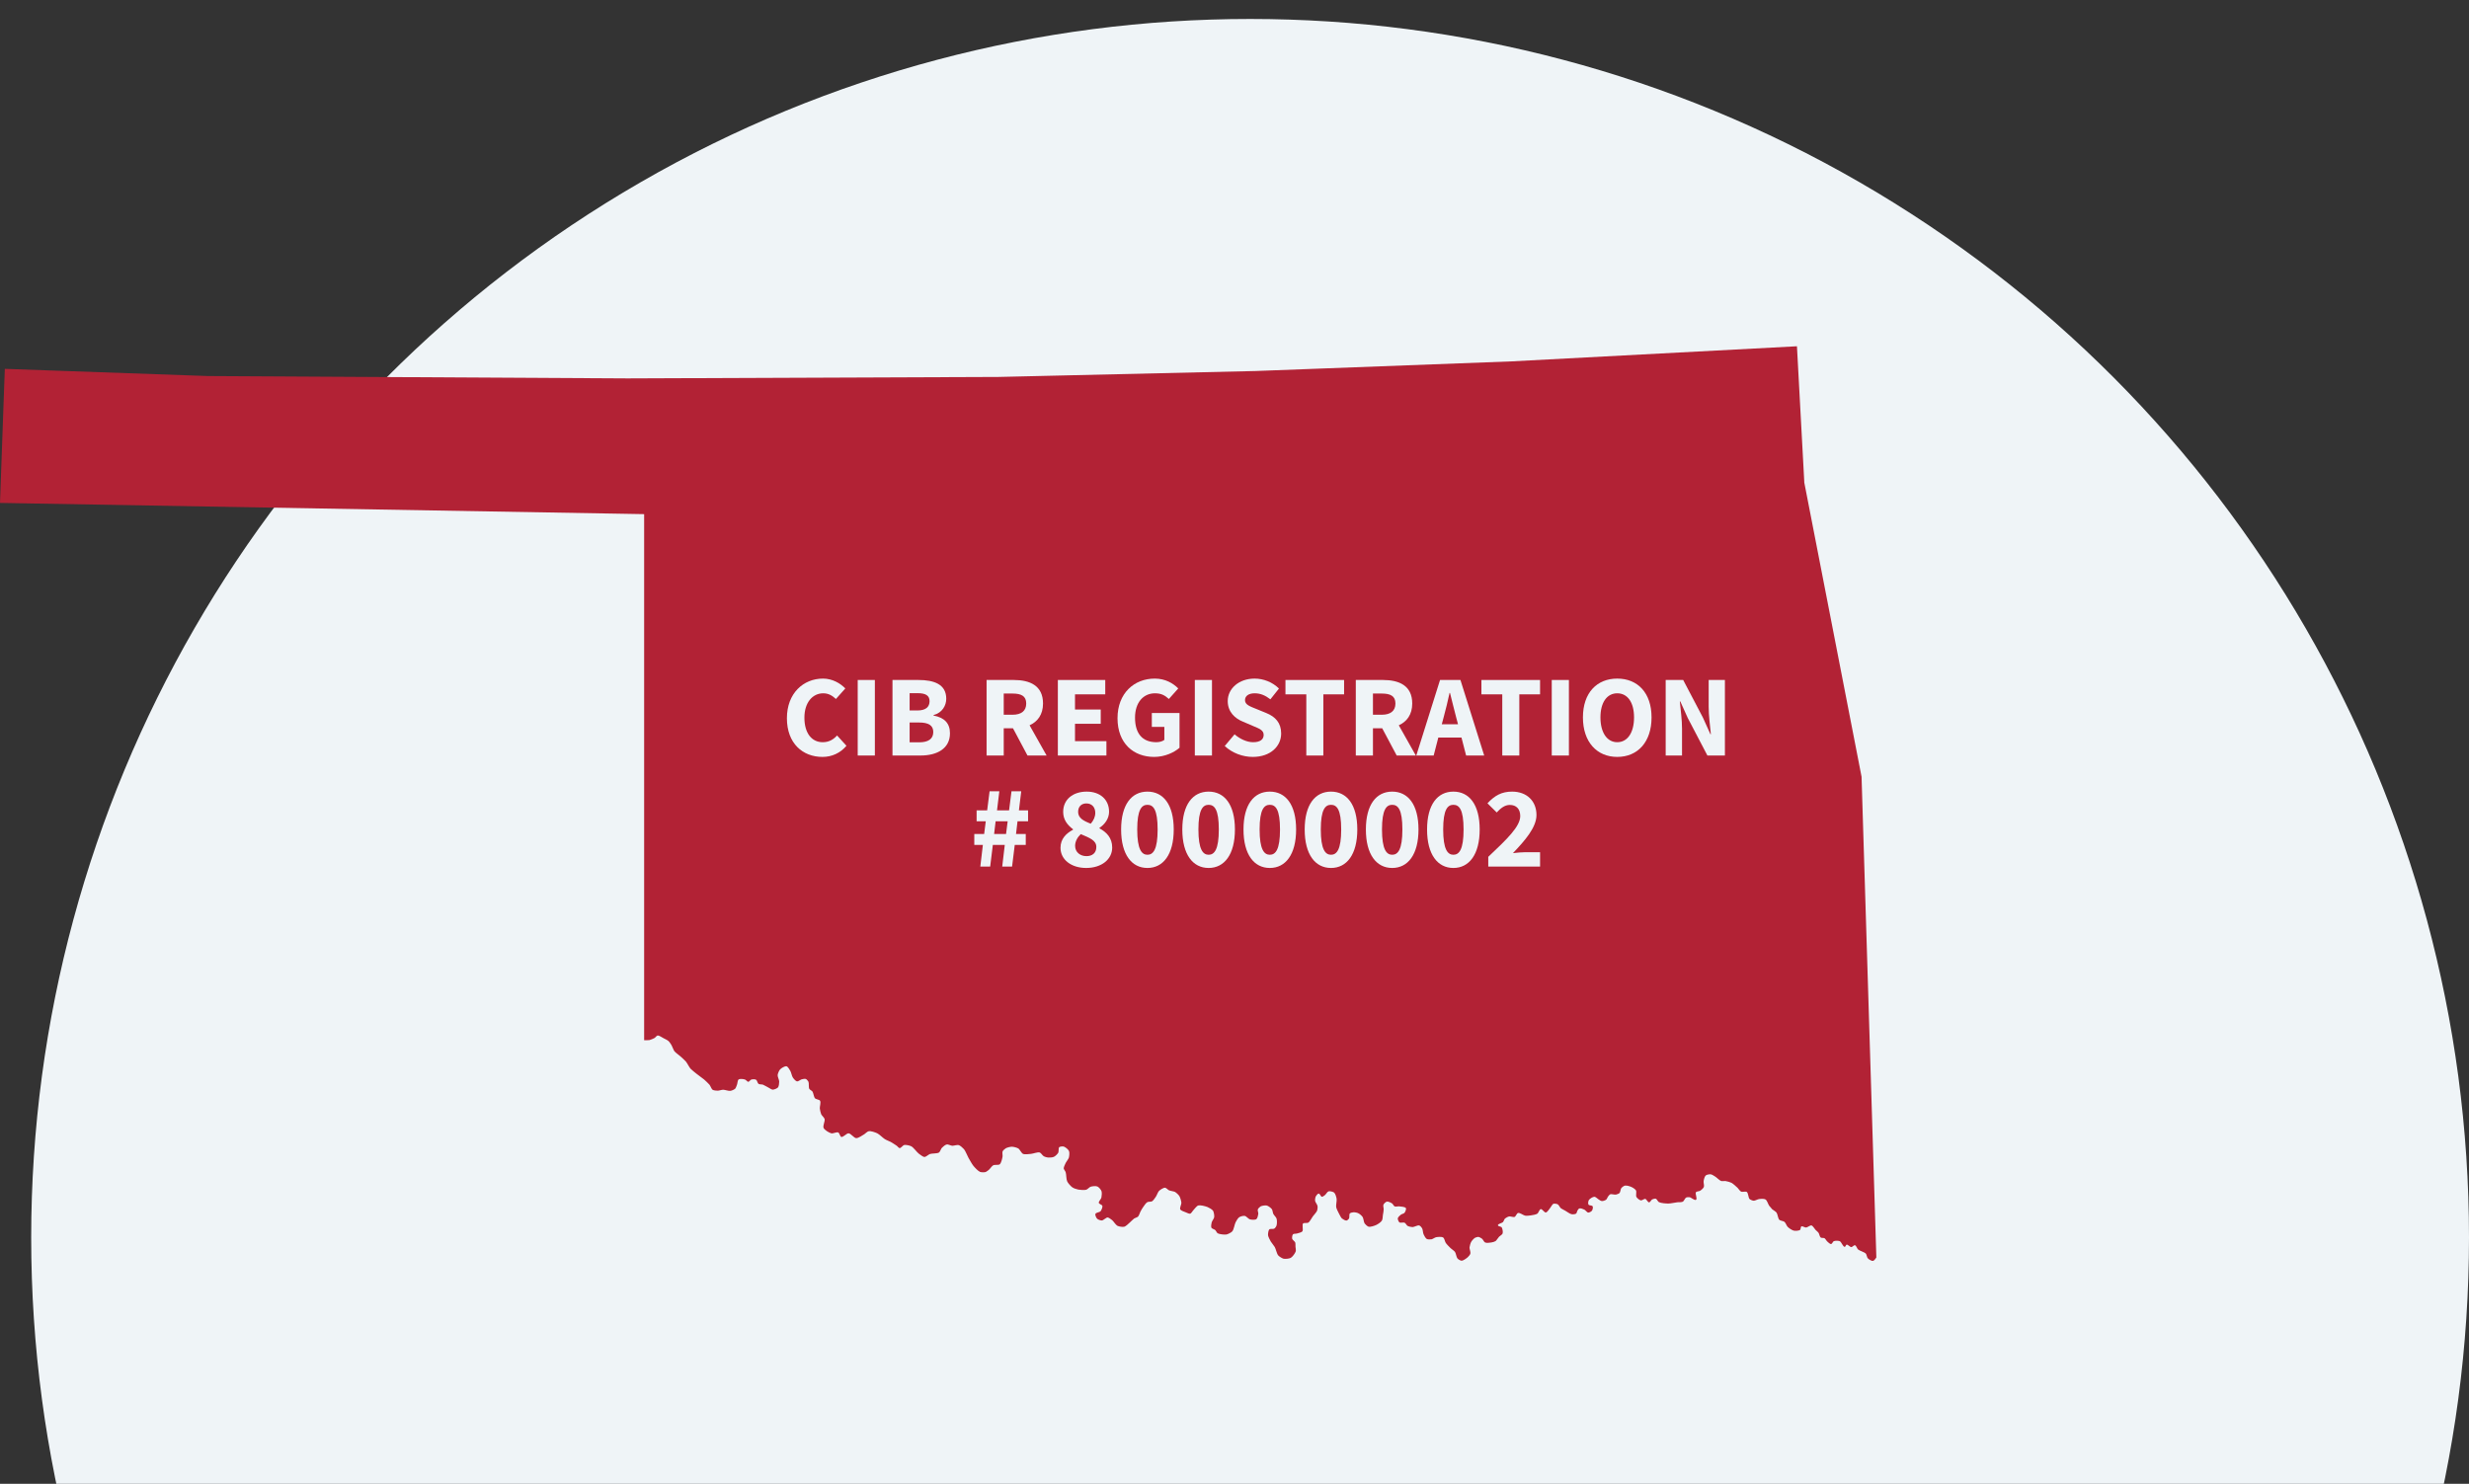 <?xml version="1.0" encoding="UTF-8"?> <svg xmlns="http://www.w3.org/2000/svg" id="a" viewBox="0 0 800 480.895"><rect x="0" y="0" width="800" height="480.895" fill="#333333" stroke="none"/><defs><style>.b{fill:#b22235;}.c{fill:#eff4f7;}</style></defs><circle class="c" cx="405.053" cy="401.092" r="394.947"></circle><path class="b" d="M67.735,121.886h1.533l134.076.752,120.195-.473,83.316-1.922,82.816-3.119,92.571-4.902,2.37,43.838v.279l18.565,95.391,4.793,155.827c-.278.419-.724,1.031-1.086,1.086-.473.084-1.395-.5-1.701-.862-.278-.28-.333-1.171-.613-1.477-.473-.529-1.979-.891-2.536-1.364-.307-.278-.557-1.253-1.004-1.364-.333-.056-.864.613-1.171.613-.418,0-1.115-.893-1.533-.808-.222.056-.362.724-.586.724-.613,0-1.059-1.588-1.617-1.839-.445-.194-1.504-.194-1.95,0-.28.113-.529.864-.837.92-.362.056-1.002-.557-1.253-.807-.28-.224-.613-.893-.92-1.086-.28-.14-1.004,0-1.228-.224-.333-.249-.446-1.142-.669-1.475-.195-.307-.753-.753-1.004-1.002-.333-.335-.864-1.337-1.31-1.421-.445-.111-1.282.642-1.755.669-.391.029-1.171-.529-1.506-.362-.28.14-.195.92-.418,1.115-.419.333-1.59.362-2.092.249-.557-.138-1.533-.807-1.923-1.197-.362-.333-.669-1.336-1.059-1.642-.333-.28-1.364-.362-1.672-.669-.445-.446-.529-1.811-.891-2.312-.251-.362-1.059-.807-1.395-1.086-.278-.278-.78-.862-1.002-1.169-.335-.473-.67-1.726-1.199-2.033-.446-.28-1.59-.195-2.119-.111-.418.056-1.226.529-1.672.529-.362,0-1.088-.307-1.366-.557-.418-.446-.391-1.922-.893-2.284-.389-.251-1.422.084-1.839-.111-.391-.167-.835-.92-1.144-1.226-.5-.445-1.421-1.337-2.006-1.642-.446-.224-1.421-.475-1.923-.557-.335-.056-1.059.083-1.366,0-.586-.195-1.477-1.171-2.008-1.477-.333-.194-1.004-.669-1.393-.696-.419-.056-1.31.084-1.645.389-.362.335-.613,1.366-.669,1.866-.056.446.251,1.421.084,1.839-.168.418-.864,1.031-1.255,1.253-.28.167-1.115.167-1.31.446-.335.5.529,2.088.029,2.451-.446.333-1.561-.753-2.119-.835-.28-.056-.864,0-1.115.138-.362.195-.67,1.115-1.032,1.31-.389.222-1.282.167-1.755.194-.753.084-2.203.418-2.927.418-.781,0-2.425-.111-3.094-.473-.335-.167-.613-.947-.977-1.086-.278-.083-.92.084-1.197.224-.307.167-.642.947-1.004.947-.418,0-.808-1.002-1.199-1.115-.389-.083-1.086.557-1.477.475-.446-.084-1.226-.724-1.421-1.115-.251-.445.111-1.644-.14-2.117-.222-.389-1.031-.918-1.448-1.086-.475-.249-1.561-.556-2.092-.473-.362.056-1.002.529-1.226.835-.251.335-.278,1.255-.558,1.56-.222.251-.891.475-1.199.53-.445.083-1.422-.28-1.839-.084-.222.084-.557.529-.724.751-.167.224-.335.781-.557.948-.28.251-1.032.5-1.395.473-.333,0-.864-.391-1.115-.557-.333-.195-.92-.835-1.31-.835-.529,0-1.477.613-1.784,1.031-.222.333-.362,1.197-.14,1.504.168.334,1.172.222,1.339.557.195.307,0,1.142-.224,1.42-.194.278-.864.64-1.197.613-.391-.029-.893-.78-1.255-.947-.362-.195-1.226-.531-1.617-.391-.251.056-.558.557-.669.78-.14.222-.167.753-.391.891-.278.224-1.115.28-1.477.195-.586-.111-1.533-.864-2.063-1.142-.333-.222-1.086-.529-1.393-.78-.307-.251-.67-1.086-1.032-1.282-.307-.167-1.059-.278-1.393-.167-.362.14-.726.975-1.004,1.282-.335.389-.92,1.448-1.45,1.531-.502.056-1.142-1.169-1.644-1.086-.446.084-.724,1.226-1.115,1.477-.446.307-1.561.473-2.119.556-.446.084-1.366.168-1.812.084-.613-.111-1.728-1.031-2.312-.864-.419.084-.726,1.115-1.115,1.282-.419.14-1.31-.222-1.73-.167-.389.056-1.086.418-1.366.669-.251.222-.445.92-.669,1.169-.333.335-1.672.557-1.644,1.031,0,.335,1.031.391,1.226.669.278.446.473,1.56.278,2.033-.138.335-.864.753-1.115,1.004-.307.333-.78,1.113-1.142,1.42-.306.195-1.032.418-1.394.446-.473.083-1.533.222-2.006,0-.362-.168-.67-.975-1.004-1.226-.28-.222-.92-.584-1.255-.584-.278,0-.78.194-1.031.307-.391.249-1.004.918-1.228,1.336-.222.391-.473,1.31-.529,1.784-.029.5.418,1.504.28,2.004-.084.335-.586.92-.866,1.171-.445.389-1.422,1.113-2.006,1.113-.362,0-1.059-.445-1.31-.724-.362-.418-.473-1.642-.808-2.115-.251-.362-1.059-.893-1.395-1.199-.418-.418-1.253-1.224-1.588-1.726-.278-.389-.418-1.475-.864-1.755-.473-.305-1.701-.194-2.285-.083-.391.083-1.059.584-1.477.669-.362.056-1.199.083-1.534-.111-.389-.224-.864-1.115-1.031-1.504-.222-.475-.222-1.504-.473-1.95-.168-.307-.613-.835-.948-.92-.529-.138-1.617.529-2.174.529-.391,0-1.226-.194-1.588-.389-.306-.167-.613-.864-.921-1.002-.418-.224-1.393.111-1.728-.14-.278-.222-.584-.975-.529-1.309.084-.418.724-.975,1.031-1.197.251-.195.948-.335,1.144-.586.251-.307.642-1.197.446-1.531-.28-.446-1.534-.473-2.092-.557-.389-.056-1.197.167-1.56,0-.28-.14-.557-.78-.808-.947-.364-.251-1.228-.669-1.672-.613-.391.084-1.004.669-1.144,1.031-.14.362.111,1.142.084,1.504,0,.473-.168,1.364-.251,1.811-.056.445-.084,1.42-.306,1.782-.28.529-1.31,1.197-1.841,1.448-.584.278-1.895.724-2.508.557-.391-.111-1.004-.697-1.255-1.031-.306-.446-.362-1.671-.669-2.117-.251-.389-1.004-1.058-1.45-1.224-.362-.195-1.199-.335-1.588-.28-.307,0-.948.167-1.115.391-.251.334-.029,1.28-.251,1.642-.14.224-.557.613-.837.642-.389.027-1.171-.446-1.477-.697-.307-.307-.697-1.113-.92-1.531-.28-.529-.808-1.56-.92-2.117-.111-.669.251-2.061.138-2.73-.082-.529-.389-1.642-.807-2.004-.364-.28-1.395-.529-1.812-.391-.419.14-.837.975-1.171,1.226-.224.195-.726.557-1.004.529-.335-.056-.613-1.031-1.004-1.031-.335,0-.808.642-.948.92-.167.334-.278,1.058-.222,1.42.056.473.724,1.197.78,1.671.084.362,0,1.115-.111,1.477-.195.557-1.031,1.393-1.393,1.893-.391.502-.948,1.699-1.479,2.035-.362.222-1.366,0-1.672.249-.445.475.14,2.061-.251,2.563-.278.389-1.337.584-1.784.724-.333.111-1.059,0-1.255.251-.278.278-.333,1.113-.251,1.475.113.362.837.808.977,1.171.111.305.056,1.002.083,1.364.029.362.195,1.142.084,1.504-.195.64-1.031,1.782-1.617,2.117-.502.278-1.757.389-2.314.278-.473-.111-1.421-.696-1.755-1.086-.475-.557-.753-2.088-1.115-2.701-.28-.473-1.004-1.337-1.283-1.782-.278-.502-.808-1.477-.891-2.035-.029-.5.083-1.587.446-1.922.307-.249,1.226,0,1.56-.222.28-.14.67-.724.753-1.031.168-.529.168-1.698,0-2.228-.14-.445-.835-1.086-1.031-1.475-.195-.362-.251-1.226-.475-1.56-.307-.418-1.171-1.086-1.672-1.197-.473-.111-1.533.056-1.979.278-.278.167-.808.669-.92,1.002-.111.335.195,1.031.168,1.393-.057.446-.251,1.448-.615,1.728-.418.333-1.617.222-2.117.083-.475-.14-1.172-1.031-1.645-1.113-.473-.111-1.45.167-1.839.445-.419.28-.92,1.197-1.144,1.615-.362.697-.557,2.368-1.086,2.952-.335.391-1.366.891-1.868,1.004-.697.111-2.259-.056-2.872-.391-.251-.167-.502-.78-.724-1.002-.28-.28-1.088-.446-1.283-.78-.194-.391-.027-1.309.084-1.755.111-.418.724-1.197.808-1.644.084-.529-.084-1.642-.362-2.117-.307-.445-1.31-1.002-1.784-1.197-.726-.278-2.314-.724-3.038-.5-.531.167-1.255,1.224-1.672,1.642-.224.251-.586.92-.92,1.004-.364.083-1.088-.307-1.45-.446-.446-.195-1.533-.502-1.757-.947-.251-.473.391-1.615.362-2.144-.056-.613-.389-1.784-.724-2.284-.251-.362-.92-.975-1.282-1.197-.446-.251-1.534-.335-2.008-.557-.362-.167-.893-.808-1.282-.835-.557-.029-1.59.669-1.979,1.058-.364.418-.697,1.42-1.004,1.866-.28.391-.808,1.226-1.226,1.475-.335.195-1.199.084-1.534.28-.418.222-1.031,1.113-1.31,1.531-.278.362-.751,1.171-.947,1.588-.195.389-.446,1.253-.753,1.56-.251.251-.948.418-1.255.613-.391.278-1.059,1.002-1.421,1.309-.418.362-1.255,1.226-1.784,1.364-.557.14-1.728-.056-2.23-.307-.531-.278-1.199-1.391-1.672-1.809-.335-.251-1.059-.837-1.477-.893-.531,0-1.366.948-1.896.975-.391,0-1.226-.251-1.506-.557-.307-.278-.724-1.197-.557-1.587.168-.418,1.339-.502,1.645-.835.307-.362.724-1.337.584-1.784-.111-.333-1.086-.584-1.142-.947-.084-.445.724-1.224.835-1.671.113-.529.224-1.644.029-2.144-.167-.475-.864-1.282-1.31-1.477-.529-.222-1.701-.111-2.23.084-.391.138-.975.835-1.366.947-.613.195-1.923.084-2.565-.029-.502-.083-1.533-.418-1.95-.723-.531-.362-1.45-1.393-1.701-1.979-.307-.667-.251-2.228-.473-2.924-.084-.334-.613-.92-.642-1.253,0-.473.475-1.364.669-1.811.224-.446.864-1.197,1.004-1.671.14-.502.251-1.644.056-2.117-.222-.529-1.171-1.309-1.728-1.475-.362-.113-1.171,0-1.448.194-.307.335-.113,1.366-.307,1.784-.224.418-.948,1.142-1.395,1.336-.418.224-1.31.28-1.757.251-.418,0-1.253-.222-1.588-.445-.391-.224-.864-1.086-1.282-1.197-.67-.195-2.092.389-2.787.445-.642.056-2.036.28-2.621,0-.531-.251-1.032-1.448-1.533-1.755-.475-.278-1.534-.556-2.092-.556-.502,0-1.504.249-1.95.5-.307.195-.893.669-1.032,1.004-.167.389.056,1.309-.027,1.726-.111.64-.418,2.061-.92,2.479-.419.307-1.617.056-2.092.307-.445.222-1.002,1.113-1.393,1.447-.251.195-.753.613-1.032.724-.445.14-1.393.14-1.839-.027-.669-.278-1.699-1.393-2.174-1.977-.473-.584-1.199-1.922-1.588-2.59-.362-.669-.948-2.144-1.421-2.757-.362-.418-1.199-1.197-1.728-1.366-.502-.138-1.561.224-2.092.224-.446-.029-1.366-.529-1.811-.418-.475.083-1.228.724-1.561,1.086-.307.307-.557,1.253-.92,1.504-.615.418-2.259.249-2.956.5-.473.168-1.255.948-1.757.948-.529,0-1.393-.753-1.839-1.059-.697-.529-1.728-2.061-2.508-2.424-.502-.249-1.701-.5-2.259-.389-.418.111-1.004,1.031-1.45,1.002-.307,0-.696-.613-.975-.78-.446-.333-1.421-.918-1.923-1.224-.473-.251-1.477-.613-1.923-.92-.642-.391-1.728-1.533-2.425-1.866-.64-.307-2.09-.835-2.787-.669-.418.056-1.059.724-1.393.947-.642.362-1.896,1.31-2.649,1.282-.724-.029-1.728-1.533-2.481-1.56-.64-.029-1.699,1.309-2.341,1.169-.418-.111-.584-1.28-1.004-1.447-.502-.224-1.672.418-2.23.278-.753-.195-2.201-1.058-2.508-1.755-.307-.669.502-2.173.333-2.868-.138-.473-.92-1.142-1.115-1.56-.195-.446-.389-1.393-.446-1.866-.056-.613.419-1.95.084-2.506-.222-.391-1.337-.446-1.644-.808-.391-.418-.502-1.726-.837-2.2-.195-.251-.835-.557-1.004-.837-.278-.529-.056-1.782-.278-2.311-.14-.278-.557-.78-.837-.891-.307-.14-1.031.027-1.366.111-.389.111-1.115.724-1.504.669-.446-.084-1.115-.891-1.366-1.282-.307-.473-.502-1.587-.781-2.088-.251-.418-.78-1.421-1.255-1.533-.557-.111-1.672.586-2.061,1.004-.362.362-.753,1.336-.808,1.837-.056.529.502,1.56.502,2.088,0,.502-.084,1.533-.391,1.922-.307.335-1.226.724-1.701.724-.362,0-1.002-.473-1.337-.64-.473-.222-1.337-.78-1.839-.975-.335-.111-1.115-.056-1.421-.251-.335-.222-.475-1.169-.808-1.336-.335-.224-1.172-.195-1.561-.056-.28.083-.642.696-.948.723-.335,0-.78-.696-1.115-.751-.473-.167-1.644-.307-2.035,0-.335.222-.335,1.142-.475,1.533-.138.36-.362,1.113-.613,1.42-.307.307-1.171.696-1.617.724-.584.083-1.728-.362-2.312-.362-.446,0-1.283.307-1.728.307-.446,0-1.283-.056-1.645-.28-.418-.249-.724-1.28-1.059-1.671-.391-.445-1.282-1.282-1.728-1.671-.613-.502-1.923-1.42-2.536-1.922-.473-.391-1.45-1.142-1.868-1.588-.446-.529-1.059-1.753-1.477-2.284-.391-.473-1.282-1.253-1.757-1.671-.473-.445-1.588-1.197-1.979-1.699-.335-.445-.669-1.504-.948-1.977-.222-.362-.696-1.113-1.031-1.364-.362-.307-1.199-.696-1.617-.92-.446-.222-1.366-.891-1.868-.835-.307.056-.697.642-.975.808-.362.195-1.199.556-1.617.669-.418.083-1.757.056-1.757.056v-170.506L0,162.995l1.561-43.448,66.174,2.34Z"></path><path class="c" d="M266.65,219.929c3.042,0,5.595,1.502,7.248,3.192l-3.042,3.417c-1.239-1.127-2.403-1.84-4.131-1.84-3.417,0-6.083,2.966-6.083,7.886,0,5.032,2.366,7.961,5.933,7.961,2.028,0,3.455-.864,4.656-2.178l3.042,3.342c-2.028,2.365-4.732,3.604-7.773,3.604-6.346,0-11.528-4.318-11.528-12.542,0-8.111,5.37-12.843,11.679-12.843Z"></path><path class="c" d="M277.914,220.38h5.558v24.483h-5.558v-24.483Z"></path><path class="c" d="M289.179,220.38h8.374c5.107,0,9.05,1.389,9.05,6.083,0,2.178-1.276,4.544-4.13,5.295v.15c3.492.638,5.332,2.479,5.332,5.745,0,4.994-4.206,7.21-9.538,7.21h-9.087v-24.483ZM297.29,230.256c2.704,0,3.905-1.164,3.905-3.005,0-1.84-1.277-2.591-3.831-2.591h-2.628v5.596h2.554ZM297.815,240.582c3.004,0,4.582-1.126,4.582-3.342,0-2.141-1.54-3.079-4.582-3.079h-3.079v6.421h3.079Z"></path><path class="c" d="M332.925,244.864l-4.694-8.824h-3.004v8.824h-5.558v-24.483h8.825c5.182,0,9.463,1.802,9.463,7.623,0,3.604-1.765,5.896-4.356,7.06l5.52,9.801h-6.196ZM325.227,231.645h2.816c2.892,0,4.469-1.238,4.469-3.642s-1.577-3.229-4.469-3.229h-2.816v6.871Z"></path><path class="c" d="M342.762,220.38h15.359v4.656h-9.801v4.919h8.336v4.619h-8.336v5.633h10.177v4.656h-15.734v-24.483Z"></path><path class="c" d="M374.154,219.929c3.455,0,5.971,1.54,7.623,3.192l-3.042,3.417c-1.239-1.127-2.403-1.84-4.506-1.84-3.755,0-6.459,2.966-6.459,7.886,0,5.032,2.291,7.961,6.909,7.961.977,0,1.99-.263,2.591-.751v-4.206h-4.056v-4.506h8.975v11.266c-1.765,1.539-4.807,2.966-8.224,2.966-6.609,0-11.866-4.318-11.866-12.542,0-8.111,5.407-12.843,12.054-12.843Z"></path><path class="c" d="M387.145,220.38h5.558v24.483h-5.558v-24.483Z"></path><path class="c" d="M400.024,237.992c1.728,1.502,3.98,2.554,6.008,2.554,2.291,0,3.417-.901,3.417-2.366,0-1.539-1.389-2.027-3.53-2.929l-3.154-1.352c-2.554-1.015-4.957-3.117-4.957-6.685,0-4.056,3.643-7.285,8.712-7.285,2.816,0,5.783,1.127,7.886,3.229l-2.779,3.492c-1.615-1.239-3.154-1.952-5.107-1.952-1.878,0-3.117.826-3.117,2.215,0,1.503,1.615,2.028,3.755,2.892l3.117,1.277c2.967,1.201,4.844,3.191,4.844,6.646,0,4.056-3.379,7.585-9.2,7.585-3.192,0-6.571-1.201-9.087-3.529l3.192-3.793Z"></path><path class="c" d="M423.268,225.037h-6.759v-4.656h19.001v4.656h-6.722v19.827h-5.52v-19.827Z"></path><path class="c" d="M452.557,244.864l-4.694-8.824h-3.004v8.824h-5.558v-24.483h8.825c5.182,0,9.463,1.802,9.463,7.623,0,3.604-1.765,5.896-4.356,7.06l5.52,9.801h-6.196ZM444.859,231.645h2.816c2.892,0,4.469-1.238,4.469-3.642s-1.577-3.229-4.469-3.229h-2.816v6.871Z"></path><path class="c" d="M473.547,239.043h-7.51l-1.502,5.82h-5.633l7.698-24.483h6.609l7.698,24.483h-5.858l-1.502-5.82ZM472.421,234.725l-.601-2.254c-.676-2.44-1.314-5.332-1.99-7.886h-.15c-.563,2.592-1.239,5.445-1.915,7.886l-.601,2.254h5.257Z"></path><path class="c" d="M486.765,225.037h-6.759v-4.656h19.001v4.656h-6.722v19.827h-5.52v-19.827Z"></path><path class="c" d="M502.798,220.38h5.558v24.483h-5.558v-24.483Z"></path><path class="c" d="M512.899,232.509c0-7.999,4.544-12.58,11.117-12.58,6.608,0,11.115,4.619,11.115,12.58,0,7.998-4.507,12.805-11.115,12.805-6.573,0-11.117-4.807-11.117-12.805ZM529.46,232.509c0-4.882-2.103-7.811-5.444-7.811-3.305,0-5.446,2.929-5.446,7.811,0,4.919,2.141,8.036,5.446,8.036,3.342,0,5.444-3.117,5.444-8.036Z"></path><path class="c" d="M539.71,220.38h5.671l6.384,12.166,2.44,5.408h.15c-.263-2.592-.713-6.046-.713-8.938v-8.637h5.257v24.483h-5.67l-6.384-12.204-2.403-5.333h-.15c.263,2.704.713,5.971.713,8.862v8.675h-5.295v-24.483Z"></path><path class="c" d="M318.467,273.831h-2.779v-3.529h3.192l.526-4.131h-2.967v-3.53h3.417l.789-6.196h3.155l-.751,6.196h3.906l.789-6.196h3.154l-.751,6.196h2.966v3.53h-3.417l-.488,4.131h3.154v3.529h-3.567l-.864,7.022h-3.192l.826-7.022h-3.868l-.864,7.022h-3.192l.826-7.022ZM325.977,270.301l.526-4.131h-3.905l-.488,4.131h3.868Z"></path><path class="c" d="M347.681,268.912v-.15c-1.84-1.39-3.192-3.117-3.192-5.633,0-4.056,3.192-6.571,7.623-6.571,4.356,0,7.248,2.591,7.248,6.534,0,2.29-1.465,4.131-3.117,5.22v.149c2.291,1.239,4.13,3.08,4.13,6.234,0,3.755-3.379,6.608-8.449,6.608-4.769,0-8.299-2.666-8.299-6.533,0-2.892,1.803-4.657,4.056-5.858ZM352.037,277.473c1.84,0,3.192-.977,3.192-2.967,0-2.103-2.028-2.891-5.032-4.168-1.052.977-1.84,2.328-1.84,3.793,0,2.103,1.69,3.342,3.68,3.342ZM354.891,263.466c0-1.84-1.089-3.079-2.892-3.079-1.464,0-2.666.901-2.666,2.741,0,1.953,1.652,2.892,4.093,3.83.938-1.089,1.464-2.253,1.464-3.492Z"></path><path class="c" d="M363.264,268.836c0-8.111,3.417-12.279,8.524-12.279,5.107,0,8.524,4.168,8.524,12.279s-3.417,12.467-8.524,12.467c-5.107,0-8.524-4.355-8.524-12.467ZM375.092,268.836c0-6.534-1.427-7.999-3.305-7.999-1.84,0-3.305,1.465-3.305,7.999,0,6.496,1.465,8.187,3.305,8.187,1.878,0,3.305-1.69,3.305-8.187Z"></path><path class="c" d="M383.09,268.836c0-8.111,3.417-12.279,8.524-12.279s8.524,4.168,8.524,12.279-3.417,12.467-8.524,12.467-8.524-4.355-8.524-12.467ZM394.919,268.836c0-6.534-1.427-7.999-3.305-7.999-1.84,0-3.304,1.465-3.304,7.999,0,6.496,1.464,8.187,3.304,8.187,1.878,0,3.305-1.69,3.305-8.187Z"></path><path class="c" d="M402.917,268.836c0-8.111,3.417-12.279,8.524-12.279,5.107,0,8.524,4.168,8.524,12.279s-3.417,12.467-8.524,12.467c-5.107,0-8.524-4.355-8.524-12.467ZM414.746,268.836c0-6.534-1.427-7.999-3.305-7.999-1.84,0-3.305,1.465-3.305,7.999,0,6.496,1.465,8.187,3.305,8.187,1.878,0,3.305-1.69,3.305-8.187Z"></path><path class="c" d="M422.743,268.836c0-8.111,3.417-12.279,8.524-12.279,5.107,0,8.524,4.168,8.524,12.279s-3.417,12.467-8.524,12.467c-5.107,0-8.524-4.355-8.524-12.467ZM434.572,268.836c0-6.534-1.427-7.999-3.305-7.999-1.84,0-3.305,1.465-3.305,7.999,0,6.496,1.465,8.187,3.305,8.187,1.878,0,3.305-1.69,3.305-8.187Z"></path><path class="c" d="M442.57,268.836c0-8.111,3.417-12.279,8.524-12.279s8.524,4.168,8.524,12.279-3.417,12.467-8.524,12.467-8.524-4.355-8.524-12.467ZM454.398,268.836c0-6.534-1.427-7.999-3.305-7.999-1.84,0-3.304,1.465-3.304,7.999,0,6.496,1.464,8.187,3.304,8.187,1.878,0,3.305-1.69,3.305-8.187Z"></path><path class="c" d="M462.396,268.836c0-8.111,3.417-12.279,8.524-12.279s8.524,4.168,8.524,12.279-3.417,12.467-8.524,12.467-8.524-4.355-8.524-12.467ZM474.225,268.836c0-6.534-1.427-7.999-3.305-7.999-1.84,0-3.304,1.465-3.304,7.999,0,6.496,1.464,8.187,3.304,8.187,1.878,0,3.305-1.69,3.305-8.187Z"></path><path class="c" d="M482.223,277.699c6.083-5.745,10.364-9.839,10.364-13.219,0-2.328-1.314-3.604-3.38-3.604-1.728,0-3.042,1.164-4.243,2.44l-3.004-2.966c2.366-2.517,4.582-3.793,7.999-3.793,4.694,0,7.886,3.004,7.886,7.585,0,4.019-3.755,8.3-7.623,12.354,1.202-.149,2.854-.3,3.98-.3h4.807v4.656h-16.786v-3.154Z"></path></svg> 